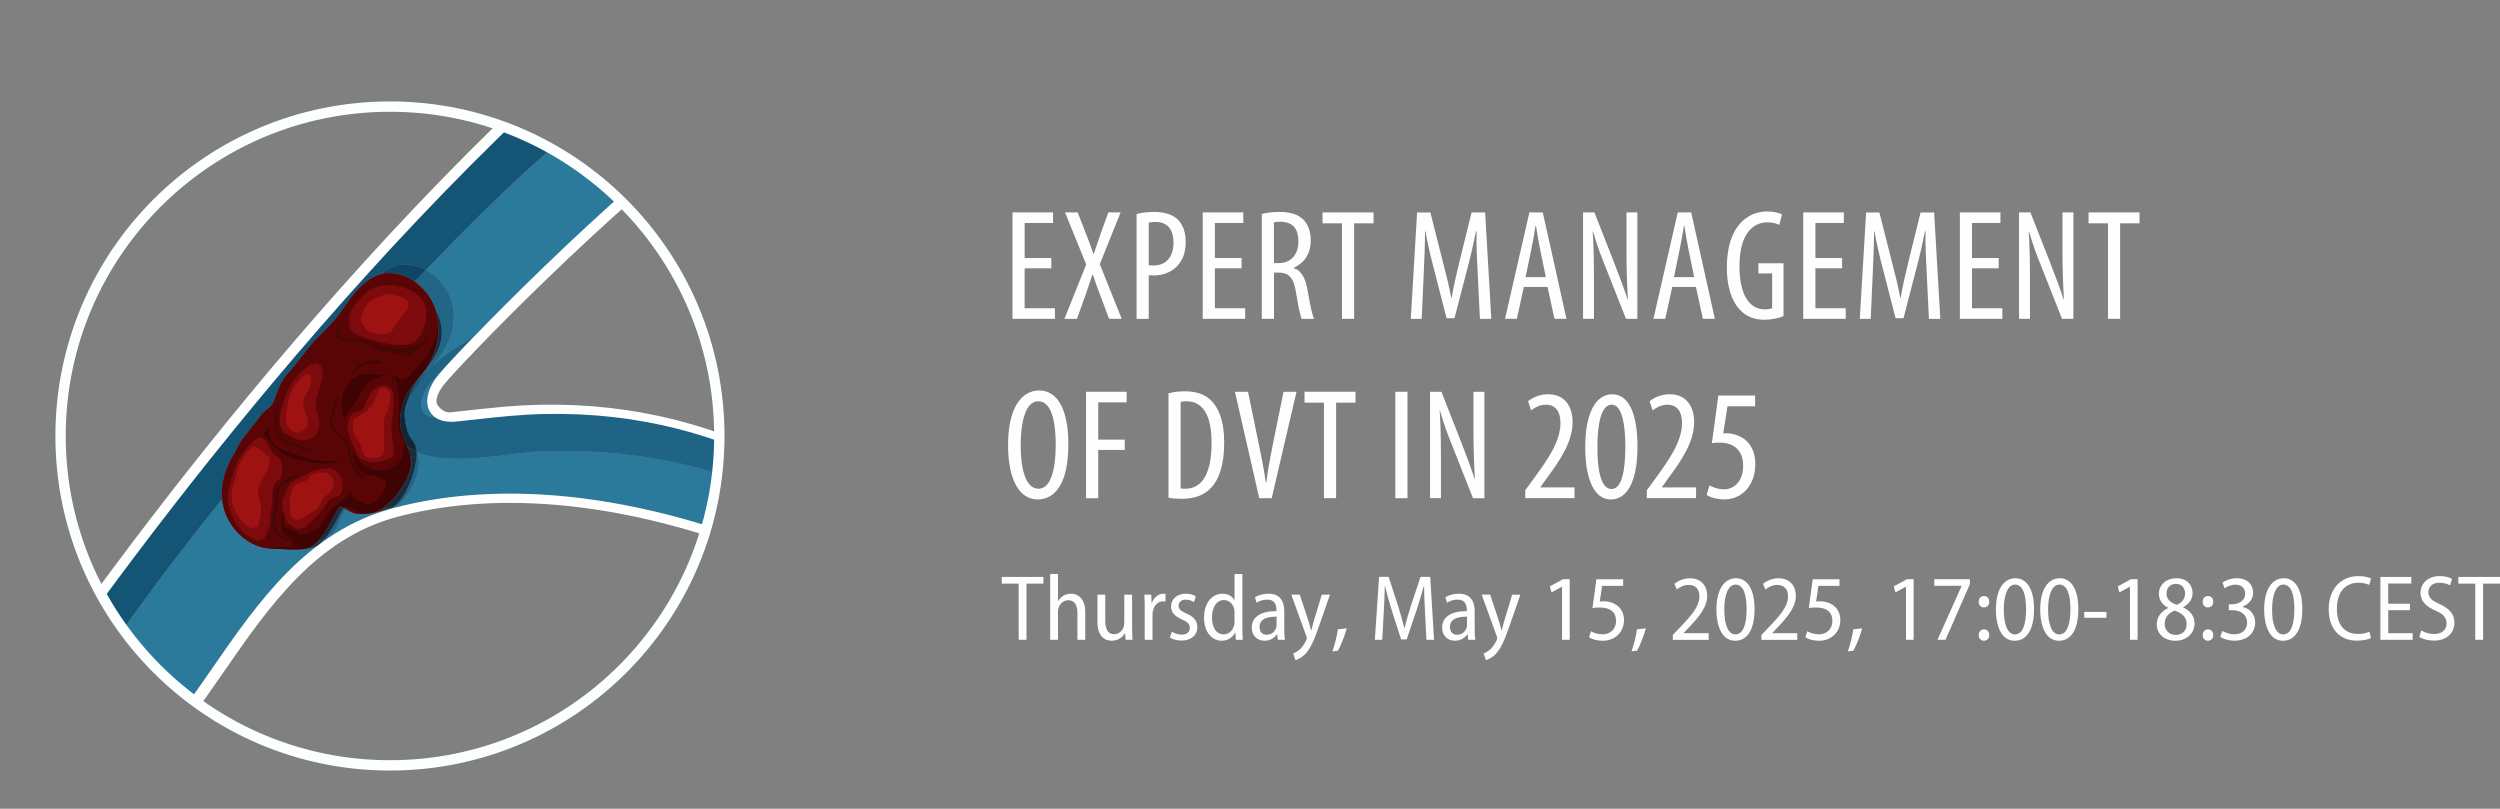 <?xml version="1.0" encoding="UTF-8"?> <svg xmlns="http://www.w3.org/2000/svg" xmlns:xlink="http://www.w3.org/1999/xlink" id="Ebene_2" data-name="Ebene 2" width="696.76" height="225.39" viewBox="0 0 696.76 225.39"><rect x="0" y="0" width="696.76" height="225.39" fill="#808080" stroke="none"/><defs><style> .cls-1 { fill: #330303; } .cls-2 { fill: #1f6385; } .cls-3 { stroke: #fcffff; stroke-width: 2.88px; } .cls-3, .cls-4 { fill: none; } .cls-5 { fill: #0f2638; } .cls-6 { fill: #175475; } .cls-7 { fill: #fff; } .cls-8 { fill: #400303; } .cls-9 { fill: #0f171f; } .cls-10 { fill: #470505; } .cls-11 { fill: #172e3d; } .cls-12 { clip-path: url(#clippath-1); } .cls-13 { fill: #9e1212; } .cls-14 { fill: #590505; } .cls-15 { fill: #0f4566; } .cls-16 { fill: #172e40; } .cls-17 { fill: #216687; } .cls-18 { fill: #0a121a; } .cls-19 { fill: #2b7a9c; } .cls-20 { fill: #145475; } .cls-21 { clip-path: url(#clippath); } .cls-22 { fill: #fdfefe; } .cls-23 { fill: #7d0a0d; } .cls-24 { fill: #1f384a; } </style><clipPath id="clippath"><path class="cls-4" d="M16.88,121.51c0,50.7,41.1,91.8,91.8,91.8s91.8-41.1,91.8-91.8S159.38,29.71,108.68,29.71,16.88,70.81,16.88,121.51"></path></clipPath><clipPath id="clippath-1"><rect class="cls-4" x="13.1" y="28.27" width="188.82" height="189.07"></rect></clipPath></defs><g id="Ebene_1-2" data-name="Ebene 1"><g><g><path class="cls-22" d="M283.91,162.66h-4.71v-1.87h11.6v1.87h-4.71v15.65h-2.18v-15.65Z"></path><path class="cls-22" d="M292.68,159.98h2.18v7.51h.05c.34-.57.86-1.09,1.46-1.46.62-.36,1.33-.57,2.16-.57,1.64,0,3.93,1.09,3.93,5.1v7.75h-2.18v-7.52c0-1.9-.65-3.51-2.55-3.51-1.3,0-2.34.94-2.73,2.21-.1.29-.13.65-.13,1.04v7.78h-2.18v-18.33Z"></path><path class="cls-22" d="M315.53,174.88c0,1.32.05,2.44.1,3.43h-1.92l-.13-1.82h-.05c-.52.88-1.74,2.08-3.72,2.08s-3.95-1.27-3.95-5.3v-7.54h2.18v7.18c0,2.26.62,3.85,2.47,3.85,1.43,0,2.34-1.09,2.65-1.98.1-.34.18-.73.18-1.17v-7.88h2.18v9.15Z"></path><path class="cls-22" d="M319.04,169.45c0-1.35-.05-2.62-.1-3.72h1.92l.1,2.34h.08c.52-1.56,1.82-2.6,3.22-2.6.23,0,.39.03.57.05v2.13c-.18-.05-.39-.05-.65-.05-1.51,0-2.6,1.2-2.89,2.83-.05.31-.08.7-.08,1.09v6.79h-2.18v-8.87Z"></path><path class="cls-22" d="M326.61,176.05c.6.39,1.69.83,2.73.83,1.51,0,2.26-.78,2.26-1.87s-.57-1.64-2.13-2.34c-2.08-.88-3.09-2.08-3.09-3.59,0-2.03,1.61-3.62,4.08-3.62,1.2,0,2.18.34,2.83.73l-.55,1.61c-.49-.31-1.3-.68-2.31-.68-1.27,0-1.95.78-1.95,1.69,0,.99.62,1.46,2.13,2.16,1.95.83,3.09,1.95,3.09,3.79,0,2.31-1.72,3.77-4.42,3.77-1.25,0-2.44-.34-3.22-.83l.55-1.66Z"></path><path class="cls-22" d="M346.26,159.98v15.16c0,1.04.05,2.34.1,3.17h-1.92l-.13-2h-.08c-.6,1.25-1.95,2.26-3.77,2.26-2.78,0-4.89-2.5-4.89-6.42,0-4.27,2.37-6.68,5.1-6.68,1.64,0,2.81.75,3.35,1.77h.05v-7.25h2.18ZM344.08,170.75c0-.29-.03-.65-.08-.94-.29-1.4-1.38-2.57-2.89-2.57-2.16,0-3.33,2.16-3.33,4.84s1.09,4.71,3.28,4.71c1.25,0,2.47-.83,2.91-2.57.08-.26.1-.57.1-.94v-2.52Z"></path><path class="cls-22" d="M357.94,175.35c0,1.04.03,2.11.18,2.96h-1.98l-.18-1.51h-.08c-.65.96-1.85,1.77-3.46,1.77-2.26,0-3.56-1.69-3.56-3.62,0-3.07,2.63-4.65,6.89-4.63v-.31c0-1.22-.34-2.91-2.6-2.89-1.07,0-2.13.31-2.91.86l-.49-1.51c.88-.57,2.29-1.01,3.77-1.01,3.43,0,4.42,2.34,4.42,4.97v4.91ZM355.8,171.87c-2.05-.03-4.76.34-4.76,2.86,0,1.53.94,2.18,1.95,2.18,1.43,0,2.39-.91,2.7-2.03.08-.23.1-.49.1-.73v-2.29Z"></path><path class="cls-22" d="M362.25,165.73l2.44,7.38c.26.86.52,1.79.7,2.57h.08c.18-.75.44-1.71.7-2.62l2.21-7.33h2.29l-3.02,8.68c-1.38,3.98-2.44,6.45-3.95,7.96-1.07,1.04-2.13,1.48-2.65,1.61l-.62-1.85c.57-.23,1.3-.65,1.95-1.25.57-.57,1.22-1.43,1.66-2.45.1-.26.18-.42.18-.57,0-.13-.05-.31-.13-.54l-4.21-11.6h2.37Z"></path><path class="cls-22" d="M371.35,181.54c.57-1.54,1.27-4.29,1.53-6.16l2.47-.26c-.6,2.19-1.74,5.04-2.47,6.24l-1.53.18Z"></path><path class="cls-22" d="M397.17,170.67c-.13-2.39-.29-5.25-.26-7.36h-.08c-.55,2-1.2,4.19-1.95,6.5l-2.83,8.4h-1.56l-2.63-8.19c-.75-2.42-1.38-4.65-1.82-6.71h-.08c-.05,2.16-.16,4.94-.31,7.54l-.42,7.46h-2.05l1.17-17.53h2.68l2.7,8.35c.68,2.21,1.22,4.08,1.66,5.96h.05c.44-1.85.99-3.69,1.69-5.96l2.78-8.35h2.7l1.07,17.53h-2.13l-.39-7.64Z"></path><path class="cls-22" d="M411,175.35c0,1.04.03,2.11.18,2.96h-1.98l-.18-1.51h-.08c-.65.96-1.85,1.77-3.46,1.77-2.26,0-3.56-1.69-3.56-3.62,0-3.07,2.63-4.65,6.89-4.63v-.31c0-1.22-.34-2.91-2.6-2.89-1.07,0-2.13.31-2.91.86l-.49-1.51c.88-.57,2.29-1.01,3.77-1.01,3.43,0,4.42,2.34,4.42,4.97v4.91ZM408.87,171.87c-2.05-.03-4.76.34-4.76,2.86,0,1.53.94,2.18,1.95,2.18,1.43,0,2.39-.91,2.7-2.03.08-.23.1-.49.1-.73v-2.29Z"></path><path class="cls-22" d="M415.32,165.73l2.44,7.38c.26.86.52,1.79.7,2.57h.08c.18-.75.44-1.71.7-2.62l2.21-7.33h2.29l-3.02,8.68c-1.38,3.98-2.44,6.45-3.95,7.96-1.07,1.04-2.13,1.48-2.65,1.61l-.62-1.85c.57-.23,1.3-.65,1.95-1.25.57-.57,1.22-1.43,1.66-2.45.1-.26.18-.42.18-.57,0-.13-.05-.31-.13-.54l-4.21-11.6h2.37Z"></path><path class="cls-22" d="M435.34,163.52h-.05l-2.89,1.59-.44-1.69,3.67-2h1.85v16.9h-2.13v-14.79Z"></path><path class="cls-22" d="M452.39,163.29h-5.88l-.65,4.37c.31-.05.62-.08,1.14-.08,1.2,0,2.5.34,3.51,1.04,1.17.78,2.11,2.18,2.11,4.19,0,3.33-2.47,5.77-5.93,5.77-1.61,0-3.04-.44-3.82-.96l.55-1.69c.65.39,1.87.86,3.25.86,2,0,3.74-1.38,3.74-3.74s-1.51-3.74-4.55-3.74c-.86,0-1.51.05-2.03.16l1.09-8.03h7.46v1.87Z"></path><path class="cls-22" d="M454.71,181.54c.57-1.54,1.27-4.29,1.53-6.16l2.47-.26c-.6,2.19-1.74,5.04-2.47,6.24l-1.53.18Z"></path><path class="cls-22" d="M466.22,178.32v-1.35l1.69-1.79c3.61-3.72,5.72-6.21,5.72-8.94,0-1.77-.81-3.22-3.04-3.22-1.46,0-2.57.75-3.25,1.27l-.68-1.56c.99-.83,2.52-1.56,4.34-1.56,3.38,0,4.81,2.39,4.81,4.84,0,3.14-2.18,5.82-5.3,9.07l-1.27,1.35v.05h6.97v1.85h-9.98Z"></path><path class="cls-22" d="M483.57,178.58c-3.12,0-5.15-3.09-5.2-8.66,0-5.67,2.21-8.76,5.46-8.76s5.17,3.2,5.17,8.58c0,5.85-2.08,8.84-5.41,8.84h-.03ZM483.69,176.81c2.11,0,3.09-2.76,3.09-6.99s-.94-6.89-3.09-6.89c-1.95,0-3.12,2.73-3.12,6.89-.05,4.29,1.12,6.99,3.09,6.99h.03Z"></path><path class="cls-22" d="M490.92,178.32v-1.35l1.69-1.79c3.61-3.72,5.72-6.21,5.72-8.94,0-1.77-.81-3.22-3.04-3.22-1.46,0-2.57.75-3.25,1.27l-.68-1.56c.99-.83,2.52-1.56,4.34-1.56,3.38,0,4.81,2.39,4.81,4.84,0,3.14-2.18,5.82-5.3,9.07l-1.27,1.35v.05h6.97v1.85h-9.98Z"></path><path class="cls-22" d="M512.68,163.29h-5.88l-.65,4.37c.31-.05.62-.08,1.14-.08,1.2,0,2.5.34,3.51,1.04,1.17.78,2.11,2.18,2.11,4.19,0,3.33-2.47,5.77-5.93,5.77-1.61,0-3.04-.44-3.82-.96l.55-1.69c.65.39,1.87.86,3.25.86,2,0,3.74-1.38,3.74-3.74s-1.51-3.74-4.55-3.74c-.86,0-1.51.05-2.03.16l1.09-8.03h7.46v1.87Z"></path><path class="cls-22" d="M515,181.54c.57-1.54,1.27-4.29,1.53-6.16l2.47-.26c-.6,2.19-1.74,5.04-2.47,6.24l-1.53.18Z"></path><path class="cls-22" d="M531.2,163.52h-.05l-2.89,1.59-.44-1.69,3.67-2h1.85v16.9h-2.13v-14.79Z"></path><path class="cls-22" d="M549.01,161.42v1.4l-6.79,15.5h-2.24l6.73-15v-.05h-7.62v-1.85h9.91Z"></path><path class="cls-22" d="M552.9,169.29c-.83,0-1.43-.68-1.43-1.59s.62-1.59,1.48-1.59,1.46.65,1.46,1.59-.57,1.59-1.48,1.59h-.03ZM552.9,178.58c-.83,0-1.43-.68-1.43-1.59s.62-1.59,1.48-1.59,1.46.65,1.46,1.59-.57,1.59-1.48,1.59h-.03Z"></path><path class="cls-22" d="M561.46,178.58c-3.12,0-5.15-3.09-5.2-8.66,0-5.67,2.21-8.76,5.46-8.76s5.17,3.2,5.17,8.58c0,5.85-2.08,8.84-5.41,8.84h-.03ZM561.59,176.81c2.11,0,3.09-2.76,3.09-6.99s-.94-6.89-3.09-6.89c-1.95,0-3.12,2.73-3.12,6.89-.05,4.29,1.12,6.99,3.09,6.99h.03Z"></path><path class="cls-22" d="M573.81,178.58c-3.12,0-5.15-3.09-5.2-8.66,0-5.67,2.21-8.76,5.46-8.76s5.17,3.2,5.17,8.58c0,5.85-2.08,8.84-5.41,8.84h-.03ZM573.94,176.81c2.11,0,3.09-2.76,3.09-6.99s-.94-6.89-3.09-6.89c-1.95,0-3.12,2.73-3.12,6.89-.05,4.29,1.12,6.99,3.09,6.99h.03Z"></path><path class="cls-22" d="M587.07,170.54v1.64h-6.19v-1.64h6.19Z"></path><path class="cls-22" d="M593.62,163.52h-.05l-2.89,1.59-.44-1.69,3.67-2h1.85v16.9h-2.13v-14.79Z"></path><path class="cls-22" d="M606.57,161.15c3.02,0,4.52,2.03,4.52,4.08,0,1.46-.7,2.96-2.63,3.98v.08c1.92.88,3.17,2.39,3.17,4.45,0,2.86-2.29,4.84-5.33,4.84-3.3,0-5.2-2.13-5.2-4.5,0-2.21,1.3-3.72,3.17-4.63l-.03-.08c-1.74-.88-2.55-2.37-2.55-3.82,0-2.65,2.13-4.39,4.84-4.39h.03ZM606.39,176.96c1.79,0,3.04-1.17,3.04-3.02,0-2.03-1.33-3.04-3.33-3.77-1.77.65-2.78,2-2.78,3.59-.05,1.77,1.12,3.2,3.04,3.2h.03ZM606.41,162.74c-1.66,0-2.6,1.2-2.6,2.65,0,1.72,1.22,2.63,2.89,3.17,1.3-.55,2.29-1.61,2.29-3.1,0-1.4-.75-2.73-2.55-2.73h-.03Z"></path><path class="cls-22" d="M615.33,169.29c-.83,0-1.43-.68-1.43-1.59s.62-1.59,1.48-1.59,1.46.65,1.46,1.59-.57,1.59-1.48,1.59h-.03ZM615.33,178.58c-.83,0-1.43-.68-1.43-1.59s.62-1.59,1.48-1.59,1.46.65,1.46,1.59-.57,1.59-1.48,1.59h-.03Z"></path><path class="cls-22" d="M619.36,175.84c.62.36,1.95.94,3.35.94,2.57,0,3.59-1.69,3.56-3.3-.03-2.31-1.92-3.41-4.08-3.41h-1.01v-1.66h1.01c1.51,0,3.54-.88,3.54-2.89,0-1.48-.86-2.57-2.76-2.57-1.17,0-2.31.55-2.99,1.01l-.55-1.61c.81-.6,2.34-1.2,4-1.2,3.04,0,4.52,1.9,4.52,4,0,1.71-1.01,3.2-2.96,3.95v.05c1.92.42,3.54,1.92,3.54,4.37,0,2.71-2.03,5.04-5.77,5.04-1.66,0-3.17-.52-3.95-1.04l.55-1.69Z"></path><path class="cls-22" d="M636.23,178.58c-3.12,0-5.15-3.09-5.2-8.66,0-5.67,2.21-8.76,5.46-8.76s5.17,3.2,5.17,8.58c0,5.85-2.08,8.84-5.41,8.84h-.03ZM636.36,176.81c2.11,0,3.09-2.76,3.09-6.99s-.94-6.89-3.09-6.89c-1.95,0-3.12,2.73-3.12,6.89-.05,4.29,1.12,6.99,3.09,6.99h.03Z"></path><path class="cls-22" d="M660.8,177.82c-.73.39-2.16.73-3.98.73-4.5,0-7.8-3.02-7.8-8.81s3.61-9.18,8.24-9.18c1.85,0,3.04.39,3.56.68l-.52,1.79c-.73-.36-1.69-.62-2.99-.62-3.43,0-6.01,2.39-6.01,7.2s2.31,7.07,5.93,7.07c1.22,0,2.39-.26,3.15-.62l.42,1.77Z"></path><path class="cls-22" d="M671.67,170.07h-6.06v6.4h6.81v1.85h-9v-17.53h8.63v1.85h-6.45v5.62h6.06v1.82Z"></path><path class="cls-22" d="M674.82,175.69c.88.57,2.24,1.01,3.59,1.01,2.18,0,3.46-1.2,3.46-2.99,0-1.61-.96-2.57-3.02-3.51-2.44-.99-4.24-2.55-4.24-4.94,0-2.71,2.13-4.71,5.36-4.71,1.59,0,2.78.39,3.43.78l-.57,1.82c-.52-.31-1.56-.75-2.94-.75-2.21,0-3.09,1.38-3.09,2.57,0,1.66,1.01,2.44,3.22,3.43,2.7,1.27,4.03,2.76,4.03,5.15,0,2.78-2,4.99-5.77,4.99-1.53,0-3.2-.47-4-1.02l.55-1.85Z"></path><path class="cls-22" d="M689.87,162.66h-4.71v-1.87h11.6v1.87h-4.71v15.65h-2.18v-15.65Z"></path></g><g><path class="cls-22" d="M293.01,74.78h-7.44v11.13h8.45v2.95h-11.84v-29.66h11.31v2.95h-7.92v9.77h7.44v2.86Z"></path><path class="cls-22" d="M309.11,88.86l-2.68-7.13c-.62-1.63-1.19-3.17-1.85-5.19h-.13c-.66,1.98-1.23,3.7-1.76,5.28l-2.55,7.04h-3.48l6.07-15.14-5.9-14.52h3.52l2.68,6.86c.53,1.36,1.06,2.77,1.72,4.71h.09c.7-2.07,1.14-3.39,1.63-4.84l2.42-6.73h3.43l-5.81,14.43,6.12,15.23h-3.52Z"></path><path class="cls-22" d="M316.77,59.64c1.36-.35,2.95-.57,4.93-.57,2.73,0,5.06.66,6.6,2.16,1.41,1.41,2.16,3.56,2.16,6.16,0,2.73-.66,4.58-1.8,6.07-1.58,2.2-4.36,3.3-7,3.3-.57,0-1.01,0-1.5-.04v12.15h-3.39v-29.22ZM320.16,73.9c.4.04.79.09,1.36.09,3.3,0,5.54-2.2,5.54-6.38,0-3.04-1.23-5.76-5.02-5.76-.79,0-1.45.09-1.89.22v11.84Z"></path><path class="cls-22" d="M346.03,74.78h-7.44v11.13h8.45v2.95h-11.84v-29.66h11.31v2.95h-7.92v9.77h7.44v2.86Z"></path><path class="cls-22" d="M351.66,59.64c1.45-.4,3.21-.57,4.88-.57,2.95,0,5.15.62,6.69,2.11,1.45,1.5,2.07,3.48,2.07,5.81,0,3.78-1.76,6.25-4.75,7.66v.09c2.2.66,3.34,2.77,3.96,6.65.7,4.05,1.28,6.56,1.72,7.48h-3.43c-.44-.88-1.01-3.7-1.58-7.31-.66-4.09-1.94-5.59-4.84-5.59h-1.32v12.89h-3.39v-29.22ZM355.05,73.33h1.41c3.26,0,5.41-2.38,5.41-5.94s-1.41-5.54-5.06-5.59c-.66,0-1.32.04-1.76.18v11.35Z"></path><path class="cls-22" d="M374.01,62.24h-5.41v-3.04h14.21v3.04h-5.41v26.62h-3.39v-26.62Z"></path><path class="cls-22" d="M411.85,76.1c-.22-3.92-.44-8.27-.31-11.62h-.18c-.66,3.3-1.45,6.86-2.38,10.3l-3.61,13.91h-2.2l-3.43-13.33c-1.01-3.79-1.85-7.44-2.46-10.87h-.13c.04,3.48-.18,7.61-.35,11.84l-.57,12.54h-3.04l1.76-29.66h3.7l3.43,13.55c1.01,3.92,1.76,6.82,2.38,10.21h.13c.57-3.39,1.23-6.2,2.2-10.21l3.34-13.55h3.78l1.72,29.66h-3.17l-.62-12.76Z"></path><path class="cls-22" d="M424.7,79.97l-1.94,8.89h-3.3l6.78-29.66h3.74l6.6,29.66h-3.34l-1.94-8.89h-6.6ZM430.82,77.24l-1.54-7.52c-.44-2.11-.84-4.58-1.19-6.78h-.13c-.35,2.24-.79,4.8-1.23,6.82l-1.54,7.48h5.63Z"></path><path class="cls-22" d="M441.2,88.86v-29.66h3.17l5.46,13.91c1.23,3.21,2.77,7.13,3.78,10.34h.09c-.26-4.67-.4-8.49-.4-13.64v-10.61h3.04v29.66h-3.17l-5.63-14.26c-1.23-2.99-2.51-6.38-3.56-10.08h-.09c.26,3.96.35,7.75.35,14.08v10.25h-3.04Z"></path><path class="cls-22" d="M466.06,79.97l-1.94,8.89h-3.3l6.78-29.66h3.74l6.6,29.66h-3.34l-1.94-8.89h-6.6ZM472.17,77.24l-1.54-7.52c-.44-2.11-.84-4.58-1.19-6.78h-.13c-.35,2.24-.79,4.8-1.23,6.82l-1.54,7.48h5.63Z"></path><path class="cls-22" d="M497.08,88.11c-1.23.53-3.39,1.01-5.24,1.01-2.6,0-5.02-.7-7-2.86-2.16-2.29-3.61-6.38-3.56-11.84.04-11.57,5.94-15.49,11.18-15.49,1.85,0,3.3.35,4.18.84l-.75,2.91c-.79-.4-1.8-.71-3.39-.71-3.7,0-7.7,2.95-7.7,12.15s3.48,12.1,7.04,12.1c1.14,0,1.8-.18,2.07-.35v-9.68h-3.83v-2.82h7v14.74Z"></path><path class="cls-22" d="M513.4,74.78h-7.44v11.13h8.45v2.95h-11.84v-29.66h11.31v2.95h-7.92v9.77h7.44v2.86Z"></path><path class="cls-22" d="M536.99,76.1c-.22-3.92-.44-8.27-.31-11.62h-.18c-.66,3.3-1.45,6.86-2.38,10.3l-3.61,13.91h-2.2l-3.43-13.33c-1.01-3.79-1.85-7.44-2.46-10.87h-.13c.04,3.48-.18,7.61-.35,11.84l-.57,12.54h-3.04l1.76-29.66h3.7l3.43,13.55c1.01,3.92,1.76,6.82,2.38,10.21h.13c.57-3.39,1.23-6.2,2.2-10.21l3.34-13.55h3.78l1.72,29.66h-3.17l-.62-12.76Z"></path><path class="cls-22" d="M557.05,74.78h-7.44v11.13h8.45v2.95h-11.84v-29.66h11.31v2.95h-7.92v9.77h7.44v2.86Z"></path><path class="cls-22" d="M562.72,88.86v-29.66h3.17l5.46,13.91c1.23,3.21,2.77,7.13,3.78,10.34h.09c-.26-4.67-.4-8.49-.4-13.64v-10.61h3.04v29.66h-3.17l-5.63-14.26c-1.23-2.99-2.51-6.38-3.56-10.08h-.09c.26,3.96.35,7.75.35,14.08v10.25h-3.04Z"></path><path class="cls-22" d="M587.5,62.24h-5.41v-3.04h14.21v3.04h-5.41v26.62h-3.39v-26.62Z"></path></g><g><path class="cls-22" d="M289.18,139.2c-4.93,0-8.23-5.24-8.23-15.23s3.56-15.14,8.71-15.14,8.1,5.5,8.1,14.96c0,11.09-3.79,15.4-8.54,15.4h-.04ZM289.44,136.21c3.78,0,4.8-6.47,4.8-12.28s-1.01-12.1-4.84-12.1-4.93,6.51-4.93,12.15c-.04,5.77,1.1,12.23,4.93,12.23h.04Z"></path><path class="cls-22" d="M302.69,109.19h11.31v2.95h-7.92v10.39h7.39v2.86h-7.39v13.47h-3.39v-29.66Z"></path><path class="cls-22" d="M325.66,109.63c1.28-.4,2.86-.57,4.58-.57,3.08,0,5.33.79,6.95,2.24,2.29,1.98,4,5.81,4,12.01,0,6.78-1.67,10.47-3.56,12.54-1.94,2.16-4.8,3.17-8.19,3.17-1.36,0-2.82-.09-3.78-.31v-29.09ZM329.04,136.12c.48.09.97.09,1.28.09,3.74,0,7.35-2.68,7.35-12.81,0-7.48-2.29-11.57-7.04-11.57-.53,0-1.14.04-1.58.18v24.12Z"></path><path class="cls-22" d="M350.96,138.85l-6.78-29.66h3.65l2.86,13.91c.7,3.34,1.58,7.61,2.11,11.4h.13c.44-3.83,1.28-7.96,1.98-11.49l2.82-13.82h3.61l-6.91,29.66h-3.48Z"></path><path class="cls-22" d="M368.99,112.22h-5.41v-3.04h14.21v3.04h-5.41v26.62h-3.39v-26.62Z"></path><path class="cls-22" d="M392.27,109.19v29.66h-3.39v-29.66h3.39Z"></path><path class="cls-22" d="M398.56,138.85v-29.66h3.17l5.46,13.91c1.23,3.21,2.77,7.13,3.78,10.34h.09c-.26-4.67-.4-8.49-.4-13.64v-10.61h3.04v29.66h-3.17l-5.63-14.26c-1.23-2.99-2.51-6.38-3.56-10.08h-.09c.26,3.96.35,7.75.35,14.08v10.25h-3.04Z"></path><path class="cls-22" d="M425.09,138.85v-2.2l2.38-3.26c3.43-4.75,7.44-10.12,7.44-15.49,0-3.17-1.36-5.11-4.05-5.11-2.07,0-3.43,1.1-4.14,1.58l-.84-2.55c1.01-.84,2.99-1.94,5.59-1.94,4.75,0,6.82,3.52,6.82,7.83,0,5.37-3.52,10.61-7.08,15.4l-1.89,2.64v.09h9.5v2.99h-13.73Z"></path><path class="cls-22" d="M448.94,139.2c-4.45,0-7.13-5.28-7.13-14.61s2.86-14.7,7.52-14.7,7.04,5.5,7.04,14.61c0,10.43-3.3,14.7-7.39,14.7h-.04ZM449.16,136.29c2.73,0,3.83-4.88,3.83-11.75s-1.1-11.75-3.83-11.75-3.96,4.84-3.96,11.75c-.04,6.91,1.14,11.75,3.92,11.75h.04Z"></path><path class="cls-22" d="M458.97,138.85v-2.2l2.38-3.26c3.43-4.75,7.44-10.12,7.44-15.49,0-3.17-1.36-5.11-4.05-5.11-2.07,0-3.43,1.1-4.14,1.58l-.84-2.55c1.01-.84,2.99-1.94,5.59-1.94,4.75,0,6.82,3.52,6.82,7.83,0,5.37-3.52,10.61-7.08,15.4l-1.89,2.64v.09h9.5v2.99h-13.73Z"></path><path class="cls-22" d="M489.16,113.23h-7.7l-1.19,7.61c.35-.09.66-.09,1.06-.09,1.54,0,3.96.7,5.46,2.16,1.54,1.5,2.42,3.61,2.42,6.51,0,5.72-3.61,9.77-8.67,9.77-1.76,0-3.74-.48-4.88-1.23l.75-2.68c.88.48,2.42,1.1,4,1.1,2.91,0,5.41-2.2,5.41-6.6s-2.77-6.42-6.47-6.42c-1.06,0-1.72.04-2.24.13l1.8-13.25h10.25v2.99Z"></path></g><g class="cls-21"><path class="cls-19" d="M156.96,125.69c-1.94,0-3.88.03-5.82.07-2.71.06-5.41.44-8.09.77-5.02.62-10.14,1.33-15.24,1.33-1.87,0-3.73-.09-5.58-.32-1.97-.24-4.12-.74-6.04-1.6.13.41.26.86.4,1.35,1.26,4.39-3.13,12.42-6.85,14.17-.24.11-.58.16-.99.17-1.85.75-4.97,1.55-7.05,1.6-.33.02-.67.02-1.01.02s-.67,0-1.01-.02c-.27-.01-.54-.07-.82-.17-.36-.07-.7-.17-1.01-.29-.54-.22-.98-.48-1.34-.73-.32.31-.62.7-.94,1.25-1.9,3.19-1.09,4.15-4.11,6.4-.31.23-.65.42-1.01.57-.54.63-1.11,1.19-1.74,1.65-1.38,1.02-3.37,1.27-5.44,1.27-.24,0-.48,0-.72-.01-.22,0-.44.01-.65.01-.96,0-1.93-.05-2.86-.11-.93-.05-1.83-.1-2.64-.1-.03,0-.07,0-.1,0h-.06c-7.12,0-13.1-6.07-14.18-12.87-.06-.35-.1-.71-.13-1.07-8.7,10.77-17.12,21.76-25.23,32.98-1.4,1.94-2.79,3.89-4.17,5.84,5.26,7.12,11.62,13.6,19.07,19.17.17-.24.35-.48.52-.72,2.33-3.22,4.65-6.57,6.9-9.82,13.06-18.87,26.57-38.39,50.56-44.84,8.48-2.28,19.33-4.06,32.56-4.06,15.24,0,33.63,2.36,55.18,9.02,1.29-4.82,2.17-9.7,2.67-14.61-1.13-.37-2.26-.72-3.41-1.05-10.02-2.89-20.4-4.47-30.81-5.04-2.93-.16-5.86-.22-8.79-.22M153.32,41.67c-12.16,10.57-23.5,21.95-34.65,33.56,2.53,1.4,4.71,3.6,6.06,6.06.1.18.2.35.29.53,3.24,6.59.71,13.97-3.82,19.26-.24.28-.49.57-.75.85,3.52-3.06,7.42-5.74,11.5-8.01-6.33,6.5-10.63,11.16-11.93,12.74-3.61,4.36-4.14,9.81,2.13,9.81.43,0,.9-.03,1.4-.08,8.32-.91,16.38-1.95,24.82-2.11.96-.02,1.91-.03,2.87-.03,17.24,0,33.54,2.99,49.2,8.9,0-.59,0-1.17,0-1.76-14.95-5.35-30.51-8.05-46.91-8.05-.95,0-1.91,0-2.86.03-8.44.16-16.5,1.2-24.82,2.1-.5.06-.97.08-1.4.08-6.26,0-5.74-5.44-2.12-9.81,3.23-3.9,24.69-26.65,50.3-49.53-3.1-3.04-6.46-5.9-10.05-8.55-3-2.21-6.07-4.2-9.23-6"></path><path class="cls-17" d="M95.83,141.53c-.1.08-.19.18-.27.32-1.51,2.54-3.04,5.97-5.12,8.4.36-.15.7-.34,1.01-.57,3.02-2.24,2.21-3.2,4.11-6.4.33-.55.62-.94.94-1.25-.26-.18-.48-.35-.67-.5M116.11,125.91c0,.13,0,.27,0,.41,0,4.57-3.13,13.33-6.85,15.08-.16.08-.34.15-.53.23.41,0,.74-.06.99-.17,3.72-1.74,8.11-9.77,6.86-14.16-.14-.49-.27-.94-.4-1.35-.02,0-.04-.02-.07-.03M118.67,75.23c-1.05,1.09-2.1,2.19-3.15,3.29,2.13,1.49,3.9,3.54,5,5.76,0,.01.01.03.02.04.78,1.6,1.27,3.31,1.5,5.04-.04-1.02-.31-1.42-.43-2.73,3.07,6.24,1.21,11.09-2.84,16.08-.4.59-.82,1.15-1.28,1.68-.18.21-.36.41-.54.62-.17.24-.34.5-.51.76.49-.51.98-1.01,1.45-1.47.83-.81,1.68-1.6,2.56-2.36.25-.28.5-.57.75-.85,4.52-5.29,7.06-12.67,3.82-19.26-.09-.18-.19-.35-.29-.53-1.35-2.46-3.53-4.67-6.06-6.07"></path><path class="cls-20" d="M139.33,35.17c-47.43,46.11-87.63,96.98-113.47,132.28,1.97,3.59,4.2,7.07,6.66,10.41,1.38-1.95,2.77-3.9,4.17-5.84,8.1-11.22,16.53-22.21,25.23-32.98-.04-.5-.07-1-.07-1.51,0-4.14,1.52-8.26,3.88-11.69,1.46-3.77,4.54-6.46,6.76-9.76,1.39-2.06,3.15-2.18,3.94-4.5.78-2.31,2.02-5.52,3.67-7.3,3.3-3.57,5.67-7.52,9.16-10.89,1.78-1.72,3.52-3.49,5.04-5.45,1.08-1.39,2.01-2.89,3.06-4.3,1.85-2.47,3.94-4.86,6.68-6.35.7-.38,1.42-.67,2.15-.85.73-.6,1.51-1.15,2.35-1.6,1.45-.79,2.97-1.15,4.49-1.15,1.94,0,3.88.58,5.64,1.55,11.15-11.61,22.49-22.99,34.65-33.56-4.53-2.58-9.22-4.74-13.99-6.49"></path><path class="cls-15" d="M113.03,73.68c-1.52,0-3.04.35-4.49,1.15-.84.46-1.62,1-2.35,1.6.78-.2,1.56-.29,2.34-.29,2.45,0,4.89.92,6.99,2.39,1.05-1.1,2.1-2.2,3.15-3.29-1.76-.97-3.7-1.55-5.64-1.55"></path><path class="cls-2" d="M131.95,93.92c-4.08,2.27-7.97,4.95-11.5,8.01-1.31,1.45-2.69,2.91-3.54,4.67-.62,1.29-2.86,4.16-3.68,6.15-.13.45-.23.85-.31,1.22,0,.02,0,.05,0,.07.36,7.12.71,5.36,2.15,8.79.52.61.95,1.21,1.03,2.88.02.08.05.15.07.23,1.93.86,4.07,1.35,6.05,1.59,1.85.23,3.72.32,5.58.32,5.1,0,10.22-.7,15.24-1.32,2.69-.33,5.38-.71,8.09-.77,1.94-.04,3.88-.07,5.82-.07,2.93,0,5.86.06,8.79.22,10.4.57,20.78,2.16,30.81,5.04,1.15.33,2.28.68,3.41,1.05.3-2.95.45-5.9.47-8.86-15.65-5.9-31.96-8.9-49.2-8.9-.95,0-1.91.01-2.86.03-8.44.16-16.5,1.2-24.82,2.11-.5.06-.97.08-1.4.08-6.26,0-5.74-5.44-2.13-9.8,1.31-1.58,5.6-6.24,11.93-12.74"></path><path class="cls-6" d="M116.1,125.71c0,.07,0,.14,0,.21.02.01.04.02.07.03-.02-.08-.05-.16-.07-.24M112.92,113.97c-.33,1.63-.15,2.76.46,5.49.45,2.04,1.13,2.7,1.7,3.36-1.44-3.42-1.79-1.66-2.15-8.79,0-.02,0-.04,0-.07M120.45,101.93c-.88.76-1.73,1.55-2.56,2.36-.47.47-.96.96-1.45,1.47-1.08,1.66-2.13,3.62-2.61,5.08-.24.74-.44,1.36-.6,1.91.83-1.99,3.06-4.86,3.68-6.15.85-1.75,2.23-3.21,3.54-4.66"></path><path class="cls-7" d="M152.13,115.37c-7.08.13-13.8.89-20.92,1.68-1.24.14-2.48.28-3.72.41-4.83.53-6.89-1.29-7.76-2.9-1.43-2.65-.48-6.52,2.47-10.09,4.98-6.01,45.09-48.02,81.94-75.8.72,1.13-.02,2.28.66,3.44-36.47,27.55-76.04,68.97-80.95,74.92-1.99,2.41-2.53,4.7-2.03,5.63.39.73,1.81,2.47,3.79,2.26,1.24-.14,2.48-.27,3.71-.41,7.21-.81,14.02-1.57,21.29-1.7,26.16-.5,50.23,5.62,73.59,18.72,10,5.61,19.57,12.09,28.85,18.79-.43,1.32.54,1.19.02,2.47-9.48-6.86-19.23-13.5-29.39-19.2-22.72-12.74-46.13-18.69-71.56-18.21"></path><path class="cls-7" d="M1.4,205.79c-.97-.96-.48-1.95-1.4-2.96C19.45,173.76,90.07,72.5,176.62,0c.2.13-1.04.26-.85.39.96.64,1.9,1.31,2.83,1.99C91.32,75.21,20.09,177.79,1.4,205.79"></path><path class="cls-7" d="M241.61,167.8c-7.28-4.44-15.95-7.89-23.82-11l-2.6-1.03c-49.33-19.65-84.1-17.2-104.59-11.69-22.57,6.07-35.65,24.97-48.3,43.25-2.26,3.26-4.59,6.64-6.95,9.89-5.99,8.27-12.7,17.62-19.23,27.33-.73-.21-1.46,1.04-2.18.81-.61-.19-1.21-.41-1.81-.62,6.77-10.12,13.76-19.86,19.97-28.44,2.33-3.22,4.65-6.57,6.9-9.82,13.06-18.87,26.57-38.39,50.56-44.84,21.07-5.67,56.76-8.22,107.11,11.84l2.59,1.03c8.2,3.24,17.26,6.83,24.92,11.6-.81,1.08-1.67,2.13-2.57,3.13"></path><path class="cls-23" d="M112.92,134.09c4.57-8.22-2.12-10.25-1.37-18.28.16-1.73,1.05-4.33,1.83-5.94,1.01-2.1,2.62-3.74,4.11-5.48,4.52-5.29,6.27-13.52,3.03-20.11-2.84-5.77-10.29-10.38-16.48-7-2.74,1.5-4.83,3.88-6.68,6.35-1.05,1.41-1.99,2.91-3.06,4.3-1.52,1.96-3.26,3.73-5.04,5.45-3.49,3.37-5.86,7.33-9.16,10.89-1.65,1.78-2.89,4.99-3.67,7.3-.78,2.32-2.55,2.44-3.94,4.5-2.22,3.29-5.3,5.99-6.76,9.76-2.85,4.14-4.47,9.29-3.68,14.26,1.08,6.82,7.09,12.9,14.24,12.86.83,0,1.76.05,2.74.1,2.96.17,6.28.33,8.3-1.16,3.02-2.24,4.96-6.86,6.85-10.05,1.02-1.72,3.44,1.29,5.48,1.37,2.85.12,5.43-.23,6.86-1.37,3.2-2.58,4.45-4.26,6.4-7.77"></path><path class="cls-14" d="M118.6,102.91c-.17.21-.35.42-.53.62-.34.4-.71.88-1.08,1.41.15-.18.29-.35.43-.51.41-.49.81-1,1.17-1.53M83.22,147.4c-.79,0-1.26-.38-1.83-.91-.2-.19-.66-.35-.91-.46-.48-.19-.61-.32-.92-1.83-.46-2.28-.91-1.06-.91-3.2,0-1.83.83-3.48,1.83-5.48.46-.91.94-1.3,1.83-1.83.79-.46,2.04-.8,2.74-1.37.97-.79,4.27-1.81,6.46-1.81.78,0,1.42.13,1.77.44,2.23,1.97,2.7,4.07,1.83,6.4-.59,1.58-2.82.82-3.66,2.28-.65,1.13-1.35,2.28-2.28,3.2-1.7,1.67-3.59,4.57-5.94,4.57M72.1,150.6c-1.81,0-4.72-2.2-5.44-3.64-.19-.03-.37-.13-.48-.34-.98-1.79-1.95-3.6-2.47-5.58-.5-1.92-.26-4.08.32-5.99.73-2.42,1.36-4.82,2.54-7.06.98-1.88,2.45-3.5,3.95-4.98.49-.49,1.15-1.11,1.9-1.11h0c.85,0,1.52.77,1.93,1.42.51.8.83,1.7,1.35,2.49.43.65,1.11,1.04,1.71,1.52,1.39,1.12,1.32,2.78,1.23,4.53-.07,1.36-.55,1.22-1.89,2.74-.77.87-.82,3.1-.85,4.12-.07,2.28-.53,3.76-.52,5.02.02,2.41-.39,4.12-1.76,6.4-.11.18-1.17.44-1.37.46-.05,0-.1,0-.16,0M90.99,129.29c-2.46,0-6.44-.6-10.97-2-1.37-.42-6.8-5.5-6.47-6.9.47-.53.93-1.08,1.37-1.64-.21,2.13.64,4.59,2.35,5.79,1.2.84,9.58,3.48,10.97,3.66,1.23.15,2.42.21,3.47.21,2.06,0,3.58-.2,3.84-.21-.59.24-.91.46-2.74.91-.44.11-1.06.17-1.83.17M86.16,125.7c-.35,0-.71-.06-1.1-.19-.63-.21-1.23-.52-1.85-.76-.86-.33-1.76-.43-2.64-.66-3.48-.91-4.41-4.81-4.06-7.95.18-1.63.63-3.24,1.35-4.71,0-.02.02-.03.04-.03.05,0,.1.08.09.12-.38,2.64-1.14,5.46-.43,8.11.38,1.42,1.28,2.69,2.72,3.17.75.25,1.55.35,2.3.62.65.23,1.25.59,1.84.93.55.32,1.13.66,1.78.71.05,0,.11,0,.16,0,.75,0,1.37-.44,1.96-.88.02-.02.04-.02.07-.02.12,0,.21.21.14.3-.65.81-1.45,1.24-2.36,1.24M100.43,133.24c-.63,0-1.3-1.4-1.74-1.84-.49-.49-1.2-2.05-1.37-2.74-.46-1.83-.22-2.56-.43-3.27-.1-.35-.16-.71-.32-1.05-.2-.41-.48-.75-.79-1.07-1.16-1.14-2.62-2.09-3.35-3.6-.72-1.49-.52-3.17-.16-4.73.44-1.86,1.22-3.61,2.13-5.28.03-.05.06-.07.09-.07.11,0,.23.21.19.32-.54,1.46-1,2.97-1.36,4.49-.32,1.39-.72,3.14-.16,4.51.54,1.31,1.9,2.19,2.9,3.13.57.53,1.04,1.11,1.35,1.82.25.56.53,3.77.82,4.33.91,1.83,2.4,3.86,3.65,4.57.1.06-1.21.42-1.37.46-.03,0-.06.01-.09.01M103.9,128.87c-.91,0-1.8-.19-2.86-.72-.91-.46-1.37-.91-1.83-2.28-.84-2.53-2.74-4.57-2.28-7.77.55-3.86,2.74-2.74,4.11-4.11.99-.99,2-4.76,3.2-5.48,1.06-.65,2.06-1.09,2.87-1.09.29,0,.55.05.79.17,1.62.81,1.84,2.09,1.83,3.65-.01,2.02-.04,3.97-.46,5.94-.47,2.19.11,5.6.46,7.77.43,2.71-1.37,3.2-3.65,3.66-.79.16-1.49.27-2.17.27M96.02,117.24c-.38-1.14-.81-3.09-.91-4.11-.32-3.09,1.58-7.43,5.15-8.67.84-.29,1.72-.4,2.61-.4,1.48,0,3.01.31,4.49.63-1.27.31-2.54.62-3.64,1.34-1.63,1.06-2.7,3.02-3.61,4.68-.99,1.8-3.69,4.34-4.09,6.54M109.45,107.44c-.13,0-.28-.2-.29-.31-.05-.47.15-.86.04-1.32-.11-.46-.49-.98-.66-1.41-.35-.89-.84-1.72-1.15-2.63-.04-.13.02-.2.1-.2.05,0,.12.04.15.12.41.93,1.04,1.72,1.54,2.6.26.46.46,1,.54,1.52.08.51.09,1.08-.15,1.54-.03.07-.08.09-.12.09M84.64,122.72c-1.5,0-3.05-.66-4.26-1.66-.89-.23-1.65-.76-2.06-1.77-.68-1.69-.26-3.71.14-5.41.6-2.5,1.53-4.92,2.94-7.09.72-1.11,1.57-2.13,2.51-3.06.82-.82,1.75-1.7,2.82-2.19.38-.17.75-.26,1.1-.26.97,0,1.75.65,2.01,1.78.46,2.01-.4,4.11-1.04,5.98-.41,1.18-.79,2.37-.83,3.62-.04,1.23.41,2.37.73,3.54.49,1.77.46,3.84-.91,5.22-.9.9-2.01,1.29-3.15,1.29M97.41,105.91c-.12,0-.24-.21-.19-.33.73-1.87,1.89-3.53,3.68-4.52.9-.5,2.08-.84,3.21-.84.9,0,1.78.22,2.48.76.17.13.27.58-.05.6-.06,0-.11,0-.17,0-.37,0-.74-.04-1.11-.09-.37-.04-.74-.09-1.12-.09-.12,0-.24,0-.35.01-.85.07-1.7.34-2.45.75-1.55.84-2.85,2.24-3.82,3.69-.03.04-.07.06-.1.06M97.8,95.52c-1.42,0-3.11-.33-3.87-1.66-.36-.63-.39-1.36-.23-2.05.16-.67.43-1.39.71-2.02.03-.07.07-.09.12-.09.08,0,.17.1.19.2.08.55-.06,1.14-.16,1.69-.09.48-.26,1.1-.02,1.57.5.97,1.79,1.14,2.9,1.14.34,0,.66-.02.94-.03.13,0,.26,0,.39,0,.59,0,1.19.06,1.76.13,1.87.23,4.11,1.83,8.22,2.28.72.08,2.12.15,3.44.15,1.01,0,1.97-.04,2.5-.15,2.28-.46,2.82-1.58,4.57-2.28.08-.03.14-.05.18-.05.55,0-1.35,2.26-4.29,4.16-.9.58-1.37.8-1.91.8-.44,0-.93-.14-1.74-.34-1.34-.34-2.7-.65-4.57-.92-3.2-.46-3.65-2.28-6.49-2.65-.16-.02-.31-.03-.47-.03-.66,0-1.33.15-2,.16-.05,0-.1,0-.15,0M111.55,96.16c-3.19,0-9.45-1.53-12.79-3.2-1.83-.91-1.72-4.6-1.19-5.79.77-1.74,2.19-3.33,3.5-4.7,1.25-1.31,2.71-2.33,4.51-2.69.82-.16,1.69-.19,2.53-.27.35-.04.72-.06,1.08-.06.49,0,.97.05,1.44.2,1.49.47,5.49.98,7.77,5.1,1.13,2.04-.15,6.89-.92,8.22-1.83,3.2-4.11,3.2-5.94,3.2M108.53,76.13c-1.52,0-3.04.35-4.49,1.15-2.74,1.5-4.83,3.88-6.68,6.35-1.05,1.41-1.99,2.91-3.06,4.3-1.52,1.96-3.26,3.73-5.04,5.45-3.49,3.37-5.87,7.33-9.16,10.89-1.65,1.78-2.89,4.99-3.67,7.3-.78,2.32-2.55,2.44-3.94,4.5-2.22,3.29-5.3,5.99-6.76,9.76-2.36,3.43-3.87,7.55-3.88,11.69,0,.86.06,1.72.2,2.57,1.08,6.8,7.06,12.87,14.17,12.87.02,0,.04,0,.06,0h.1c.81,0,1.71.05,2.64.11.93.05,1.9.1,2.86.1.22,0,.44,0,.66,0-.72-.02-1.44-.06-2.14-.1-.93-.05-1.83-.11-2.64-.11h-.1s-.04,0-.06,0c-.75,0-1.49-.08-2.21-.21,0-.39.99-.47,2.19-.47.45,0,.94.01,1.41.02.47.01.94.02,1.35.02.99,0,1.69-.07,1.51-.37-.13-.22-.19-.38-.22-.51-.02.02-.05.03-.09.03-.02,0-.04,0-.06,0-1.53-.4-3.09-1.19-4.25-2.28-1.18-1.11-1.52-2.68-1.48-4.25.04-1.6.46-3.15.77-4.71.3-1.57.07-3.32.85-4.77.48-.9,1.45-1.22,2.2-1.86,1.23-1.05,2.33-1.27,3.33-1.39,0,0,.01,0,.02,0,.13,0,.12.17.11.29-.01.19.3.08-2.26,1.63-.76.46-1.64.92-2.23,1.61-1,1.18-.71,2.95-.93,4.37-.21,1.34-.57,2.65-.76,4-.17,1.29-.25,2.76.57,3.86,1.01,1.36,2.71,2.11,4.1,3.01-.03-.11-.07-.23-.13-.38-.29-.68-2.69-1.56-2.74-2.28-.06-.86-.1-4.63,0-5.48.98,2.67-.53,4,2.29,4.57,1.39.28,2.3,1.5,3.46,1.5.21,0,.42-.04.65-.13,2.18-.86,3.13-.91,4.57-2.8.72-.94,1.45-2.75,2.29-3.6.91-.91,2.17-2.23,3.2-2.74,2.37-1.18,2.22-2.88,2.25-2.88,0,0,.01.04.04.13.46,1.83,4.04,3.6,5.48,3.6,2.28,0,5.35-5.18,4.57-6.4-.87-1.34-5.04-1.44-6.4-2.28-1.37-.86-3.19-4.23-2.74-5.88,1.41,2.37,3.42,4.49,6.39,4.97.3.05.63.07.98.07,1.07,0,2.28-.21,3.13-.53,1.22-.46,2.29-.91,3.2-3.2.48-1.2.46-2.54.46-3.65,0-2.29-1.37-1.77-1.37-4.05,0-2.77.15-4.09,0-6.85-.08-1.37-.15-4.58-.6-5.88-.31-.88-.68-1.75-1.02-2.61.41.36.82.73,1.26,1.06.43.32.9.51,1.37.51.33,0,.66-.09,1-.28,1.11-.64,1.95-1.89,2.79-2.83,1.07-1.22,2.12-2.46,3.07-3.78,1.91-2.67,2.92-5.54,3.08-8.83.01-.21.01-.39.01-.55-.21-1.77-.7-3.51-1.5-5.15,0-.01-.01-.03-.02-.04-2.17-4.41-7.05-8.15-11.98-8.15"></path><path class="cls-24" d="M96.63,141.92s-.09.08-.13.12c.36.25.79.51,1.34.73.31.12.65.22,1.01.29-.75-.25-1.51-.75-2.22-1.15"></path><path class="cls-16" d="M95.85,141.52s-.01,0-.02.01c.19.15.42.32.67.5.04-.04.09-.08.13-.12-.27-.15-.53-.29-.78-.39"></path><path class="cls-14" d="M96.46,141.34c-.23,0-.43.06-.61.18.25.1.51.24.78.4.71.4,1.47.89,2.22,1.15.55.11,1.14.16,1.74.16.19,0,.39,0,.58-.01-1.55-.22-3.47-1.87-4.71-1.87"></path><path class="cls-8" d="M102.87,104.06c-.89,0-1.77.11-2.62.4-3.58,1.24-5.48,5.58-5.15,8.67.11,1.03.54,2.97.92,4.11.4-2.2,3.1-4.74,4.09-6.54.92-1.66,1.98-3.63,3.61-4.68,1.11-.72,2.37-1.03,3.64-1.34-1.48-.32-3.01-.63-4.49-.63"></path><path class="cls-8" d="M74.93,118.76c-.44.56-.9,1.11-1.37,1.64-.33,1.4,5.1,6.48,6.47,6.9,4.53,1.39,8.51,2,10.97,2,.76,0,1.38-.06,1.83-.17,1.83-.46,2.16-.67,2.74-.91-.26,0-1.78.21-3.84.21-1.05,0-2.24-.05-3.47-.21-1.38-.17-9.77-2.82-10.97-3.65-1.72-1.2-2.56-3.66-2.35-5.79"></path><path class="cls-16" d="M121.6,86.63c.12,1.32.39,1.71.43,2.73.61,4.66-.69,9.54-3.27,13.35,4.05-4.99,5.91-9.84,2.84-16.08"></path><path class="cls-14" d="M122.03,89.36s0,.07,0,.11c.57,4.7-.8,9.63-3.44,13.45.06-.07.11-.14.17-.21,2.58-3.82,3.88-8.69,3.27-13.35"></path><path class="cls-24" d="M106.99,141.47c-.15.12-.31.25-.47.38-1.07.86-2.82,1.27-4.83,1.37,2.08-.05,5.2-.84,7.05-1.6-.02,0-.05,0-.07,0-.48,0-1.05-.06-1.68-.15"></path><path class="cls-16" d="M113.44,124.33c.03.06.05.12.08.18.45.76,1.17,1.4,1.17,4.15,0,3.74-2.3,7.5-4.94,10.2-.75.86-1.63,1.69-2.75,2.62.62.09,1.19.15,1.68.15.03,0,.05,0,.07,0,.19-.08.36-.15.53-.23,3.72-1.75,6.85-10.51,6.85-15.08,0-.14,0-.28,0-.41-.96-.43-1.87-.96-2.67-1.59M116.95,105.01c-.06.07-.12.14-.18.21-.4.48-.82,1-1.24,1.54.3-.34.61-.67.91-.99.17-.26.34-.51.51-.76"></path><path class="cls-11" d="M115.07,122.83c.29.7.64,1.62,1.03,2.88-.08-1.67-.51-2.27-1.03-2.88M113.23,112.75c-.19.47-.31.88-.31,1.22.08-.38.18-.77.31-1.22"></path><path class="cls-5" d="M116.44,105.76c-.31.32-.61.65-.91.99-.78,1-1.55,2.07-2.14,3.09,0,0,0,.02-.01.02-.52,1.09-1.1,2.62-1.47,4.04-.22,1.03-.37,2.09-.42,2.95-.03,2.05.43,3.69,1,5.18.16.37.35.82.56,1.37.13.31.26.61.39.91.8.63,1.71,1.15,2.67,1.59,0-.07,0-.14,0-.21-.39-1.26-.73-2.18-1.03-2.88-.57-.66-1.25-1.32-1.7-3.36-.61-2.73-.79-3.86-.46-5.49,0-.34.12-.76.31-1.22.16-.55.36-1.17.61-1.91.48-1.46,1.52-3.42,2.61-5.08"></path><path class="cls-14" d="M109.74,138.85c-1.55,1.59-3.21,2.81-4.59,3.46-.99.46-2.48.82-3.98.89.11.02.22.03.32.03.07,0,.13,0,.2,0,2.02-.1,3.76-.5,4.83-1.37.16-.13.32-.26.47-.38,1.13-.93,2-1.76,2.75-2.62M113.05,123.41c.08.21.17.43.26.67.06.15.13.29.21.42-.03-.06-.05-.12-.08-.18-.13-.3-.26-.61-.39-.91M111.49,116.86c-.02.3-.02.58,0,.83.12,2.42.32,2.75,1,4.35-.57-1.48-1.03-3.13-1-5.18M113.39,109.85c-.2.34-.38.67-.53.99-.36.74-.69,1.89-.95,3.08.37-1.42.94-2.95,1.47-4.04,0,0,0-.02.01-.03M116.99,104.95c-.07.09-.15.18-.22.27.06-.07.12-.14.18-.21.01-.02.03-.04.04-.06"></path><path class="cls-24" d="M90.44,150.25c-.55.24-1.16.38-1.8.47-.41.44-.85.84-1.31,1.18-1.23.91-2.96,1.21-4.79,1.26.24,0,.48,0,.72,0,2.07,0,4.06-.25,5.44-1.27.62-.46,1.2-1.02,1.74-1.65"></path><path class="cls-16" d="M95.05,141.33c-.34,0-.64.15-.86.53-1.61,2.71-3.24,6.43-5.54,8.87.64-.09,1.24-.24,1.8-.47,2.08-2.43,3.61-5.86,5.12-8.4.08-.14.17-.24.27-.32-.02-.02-.04-.03-.06-.05-.26-.1-.5-.16-.72-.16"></path><path class="cls-14" d="M95.02,141.12c-.26,0-.52.2-.83.73-1.9,3.19-3.83,7.81-6.86,10.05-1.23.91-2.95,1.21-4.78,1.26,1.83-.05,3.55-.35,4.78-1.26.46-.34.9-.74,1.31-1.18,2.3-2.44,3.93-6.17,5.54-8.87.22-.38.52-.53.86-.53.22,0,.46.06.72.16-.29-.22-.53-.37-.75-.37"></path><path class="cls-9" d="M95.77,141.49s.04.03.06.05c0,0,.01,0,.02-.01-.03-.01-.05-.02-.08-.03M113.52,124.51c1.1,2.66,1.8,5.27-.6,9.58-1.12,2.02-2.01,3.44-3.18,4.77,2.63-2.7,4.94-6.46,4.94-10.2,0-2.75-.72-3.39-1.17-4.15M116.77,105.21c-.73.83-1.46,1.66-2.1,2.55.28-.34.57-.68.86-1,.42-.54.84-1.06,1.24-1.54"></path><path class="cls-18" d="M112.49,122.04c.18.47.37.93.56,1.37-.22-.56-.4-1-.56-1.37M111.91,113.91c-.18.68-.31,1.34-.36,1.9-.04.36-.05.71-.06,1.05.05-.86.2-1.92.42-2.95M115.53,106.76c-.29.33-.58.66-.86,1-.48.65-.92,1.34-1.28,2.09.6-1.01,1.36-2.09,2.14-3.09"></path><path class="cls-8" d="M122.04,89.47c0,.17,0,.35-.01.55-.16,3.29-1.17,6.16-3.08,8.83-.95,1.32-2,2.56-3.07,3.78-.83.95-1.67,2.19-2.79,2.83-.33.19-.67.28-1,.28-.47,0-.94-.18-1.37-.5-.45-.33-.85-.7-1.26-1.06.35.87.72,1.73,1.02,2.61.46,1.3.53,4.51.6,5.88.15,2.76,0,4.08,0,6.85,0,2.28,1.37,1.77,1.37,4.05,0,1.12.02,2.46-.46,3.65-.91,2.28-1.97,2.74-3.2,3.2-.85.32-2.07.53-3.13.53-.35,0-.68-.02-.98-.07-2.98-.48-4.98-2.6-6.39-4.97-.45,1.65,1.37,5.03,2.74,5.88,1.36.85,5.53.94,6.4,2.29.78,1.21-2.28,6.4-4.57,6.4-1.44,0-5.02-1.77-5.48-3.6-.02-.09-.03-.13-.04-.13-.03,0,.12,1.69-2.25,2.88-1.03.51-2.28,1.83-3.2,2.74-.84.84-1.57,2.65-2.29,3.6-1.43,1.89-2.39,1.94-4.57,2.8-.23.09-.45.13-.66.13-1.16,0-2.07-1.22-3.46-1.5-2.81-.57-1.31-1.9-2.29-4.57-.1.85-.06,4.62,0,5.48.05.73,2.45,1.61,2.74,2.29.07.15.11.28.14.38.01,0,.03.02.04.03.13.09.17.36.06.45.04.14.1.29.22.51.17.3-.52.37-1.51.37-.41,0-.87-.01-1.35-.02-.47-.01-.96-.02-1.41-.02-1.2,0-2.18.08-2.19.47.72.13,1.46.21,2.22.21h.06s.07,0,.1,0c.81,0,1.71.05,2.64.11.7.04,1.42.08,2.14.09,1.83-.05,3.55-.34,4.79-1.26,3.02-2.24,4.96-6.86,6.85-10.05.31-.53.57-.73.83-.73.23,0,.46.15.75.37.03.01.05.02.08.03.18-.13.38-.18.61-.18,1.24,0,3.16,1.65,4.72,1.86,1.5-.07,2.99-.43,3.98-.89,1.38-.65,3.04-1.87,4.59-3.46,1.17-1.33,2.06-2.75,3.18-4.77,2.39-4.31,1.7-6.92.6-9.58-.08-.13-.15-.27-.21-.42-.09-.24-.18-.47-.26-.68-.19-.45-.38-.9-.56-1.37-.68-1.6-.88-1.92-1-4.35-.01-.24-.01-.52,0-.83,0-.34.03-.69.06-1.05.05-.56.18-1.22.36-1.9.25-1.19.59-2.33.95-3.07.15-.32.33-.65.53-.99.36-.74.8-1.43,1.28-2.09.65-.89,1.38-1.71,2.1-2.54.08-.09.15-.18.22-.26.37-.53.74-1.01,1.08-1.41.18-.21.35-.42.52-.62,2.64-3.82,4.01-8.74,3.44-13.44"></path><path class="cls-13" d="M70.76,124.48c-.12,0-.23.02-.33.07-1.48.74-3.74,4.33-4.11,5.94-.52,2.23-1.69,5.47-1.83,7.77-.12,2.06,1.64,5.88,3.2,7.31.71.71,1.76,1.64,2.78,1.64.3,0,.59-.08.88-.27.66-.44.82-.65.91-1.37.15-1.21.62-2.9.46-4.11-.15-1.14-.1-1.12-.37-2.24-.67-2.87-.49-2.87-.17-3.87.17-.54.51-1.07.82-1.62.43-.78.86-1.56,1.24-2.37.53-1.12,1.51-3.09.41-4.18-1.16-1.14-2.87-2.7-3.88-2.7"></path><path class="cls-13" d="M89.67,131.7c-1.34,0-2.78.36-3.2.91-.34.45-.63.98-1.11,1.29-.65.42-1.46.44-2.17.72-1.57.62-2.13,2.42-2.32,3.96-.12.98-.11,1.99,0,2.97,0,.18-.03.35-.02.53.02,1.15.47,2.76,1.85,2.76.05,0,.1,0,.15,0,2.1-.17,2.65-1.54,4.93-2.52,1.09-.47,1.64-2.07,1.83-2.74.2-.73,1.75-1.79,2.28-2.28,1.1-1.03,1.84-3.44,0-5.03-.46-.39-1.32-.56-2.23-.56"></path><path class="cls-13" d="M85.66,104.25c-.41,0-.86.25-1.24.58-.95.82-1.71,1.91-2.39,2.96-.55.85-1.01,1.7-1.29,2.68-.35,1.23-.64,2.49-.79,3.76-.02.04-.04.06-.06.11-.59,1.93-.35,4.37,1.42,5.61.52.37,1.09.54,1.65.54,1.26,0,2.43-.87,2.76-2.28.39-1.72-.6-3.18-1.12-4.74-.54-1.59.41-2.97,1.13-4.33.65-1.22,1.48-2.83.83-4.22-.22-.48-.55-.66-.9-.66"></path><path class="cls-13" d="M106.74,108c-.87,0-1.63,1.53-2.04,2.78-.46,1.37-1.37,3.2-3.66,4.57-1.96,1.17-2.74.91-2.74,3.2,0,3.65,1.83,3.65,2.28,5.94.41,1.25.97,2.96,2.29,3.2.32.06.66.09,1,.09,1.45,0,2.9-.56,3.11-1.92.28-1.84,0-5.14,0-6.85,0-3.65.46-2.74.91-4.11.2-.59.74-3.52.91-4.11.31-1.04-.46-2.29-1.83-2.74-.08-.03-.16-.04-.24-.04"></path><path class="cls-13" d="M108.51,81.99c-.06,0-.11,0-.16,0-1.02.09-1.91.27-3.2.91-.91.46-1.97.79-2.74,1.83-1.37,1.83-1.83,3.14-1.83,4.11,0,.91.46,1.83,1.37,2.74,1.08,1.08,1.37,1.03,2.74,1.37.54.13,1.1.2,1.64.2,1.29,0,2.47-.38,2.93-1.11.38-.6,1.6-2.08,1.83-2.74.17-.48,1.99-2.33,2.28-2.74.59-.83.75-2,0-2.74-.87-.88-3.67-1.84-4.87-1.84"></path><path class="cls-10" d="M77.9,111.39s-.03,0-.04.03c-.72,1.47-1.16,3.08-1.35,4.71-.35,3.15.57,7.05,4.06,7.95.88.23,1.78.33,2.64.66.62.24,1.22.55,1.85.76.38.13.75.19,1.1.19.91,0,1.71-.42,2.36-1.24.07-.09-.02-.3-.14-.3-.02,0-.04,0-.07.02-.59.44-1.21.88-1.96.88-.05,0-.11,0-.16,0-.65-.05-1.23-.4-1.78-.71-.59-.34-1.19-.7-1.84-.93-.75-.26-1.55-.36-2.3-.62-1.44-.48-2.34-1.75-2.72-3.17-.71-2.65.06-5.47.43-8.11,0-.04-.05-.12-.09-.12"></path><path class="cls-10" d="M94.49,109.6s-.07.02-.09.07c-.92,1.67-1.69,3.42-2.13,5.28-.37,1.56-.56,3.24.16,4.73.73,1.51,2.19,2.45,3.35,3.6.32.32.6.66.79,1.07.16.33.22.7.32,1.05.21.71-.02,1.44.44,3.27.17.68.88,2.25,1.37,2.74.44.43,1.11,1.84,1.74,1.84.03,0,.06,0,.09,0,.16-.04,1.47-.4,1.37-.46-1.26-.71-2.74-2.74-3.66-4.57-.28-.56-.57-3.77-.82-4.33-.31-.71-.79-1.29-1.35-1.82-1-.93-2.36-1.81-2.91-3.13-.57-1.38-.17-3.13.16-4.51.36-1.52.82-3.03,1.36-4.49.04-.11-.08-.32-.19-.32"></path><path class="cls-10" d="M94.53,89.7s-.09.03-.12.09c-.28.63-.55,1.35-.71,2.02-.17.69-.14,1.42.23,2.05.76,1.33,2.45,1.66,3.87,1.66.05,0,.1,0,.15,0,.67-.01,1.33-.16,2-.16.16,0,.32,0,.47.03,2.84.37,3.29,2.2,6.49,2.65,1.87.27,3.23.58,4.57.91.81.2,1.31.34,1.74.34.55,0,1.01-.22,1.91-.8,2.94-1.9,4.85-4.16,4.29-4.16-.04,0-.11.01-.18.05-1.75.7-2.28,1.83-4.57,2.29-.53.11-1.49.15-2.5.15-1.31,0-2.72-.07-3.44-.15-4.11-.46-6.36-2.06-8.22-2.29-.57-.07-1.17-.13-1.76-.13-.13,0-.26,0-.39,0-.28.01-.6.03-.93.03-1.11,0-2.4-.17-2.9-1.14-.24-.47-.06-1.08.02-1.57.1-.54.24-1.14.16-1.69-.02-.1-.1-.2-.19-.2"></path><path class="cls-10" d="M104.11,100.22c-1.13,0-2.3.35-3.21.85-1.79.99-2.95,2.65-3.68,4.52-.05.12.07.33.19.33.04,0,.07-.02.1-.06.97-1.45,2.27-2.85,3.82-3.68.75-.41,1.6-.68,2.45-.75.12,0,.24-.01.35-.01.38,0,.75.04,1.12.09.37.04.74.09,1.11.09.06,0,.11,0,.17,0,.32-.01.22-.47.04-.6-.7-.54-1.58-.76-2.47-.76"></path><path class="cls-10" d="M107.49,101.57c-.08,0-.14.08-.1.2.31.91.79,1.74,1.15,2.63.17.43.55.96.66,1.41.11.45-.09.84-.03,1.31.01.12.16.31.29.31.05,0,.09-.03.12-.09.24-.46.23-1.03.15-1.54-.08-.52-.28-1.06-.54-1.52-.5-.88-1.14-1.67-1.54-2.6-.04-.08-.1-.12-.15-.12"></path><path class="cls-10" d="M82.93,132.2s-.01,0-.02,0c-1,.13-2.11.35-3.34,1.4-.75.64-1.72.96-2.2,1.86-.78,1.45-.55,3.2-.85,4.77-.3,1.56-.73,3.11-.77,4.71-.04,1.57.3,3.14,1.48,4.25,1.16,1.09,2.72,1.88,4.25,2.28.02,0,.04,0,.06,0,.04,0,.07-.01.09-.03-.04-.15-.05-.29-.1-.47-1.39-.91-3.09-1.65-4.1-3.01-.82-1.1-.74-2.57-.57-3.86.18-1.35.55-2.66.76-4,.22-1.42-.07-3.2.93-4.37.59-.69,1.46-1.15,2.23-1.61,2.56-1.55,2.25-1.44,2.26-1.63,0-.12.02-.29-.11-.29"></path><path class="cls-1" d="M81.53,150.98c.05.19.06.32.1.47.11-.09.07-.36-.06-.45-.01,0-.03-.02-.04-.03"></path></g><g class="cls-12"><circle class="cls-3" cx="108.68" cy="121.51" r="91.8"></circle></g></g></g></svg> 